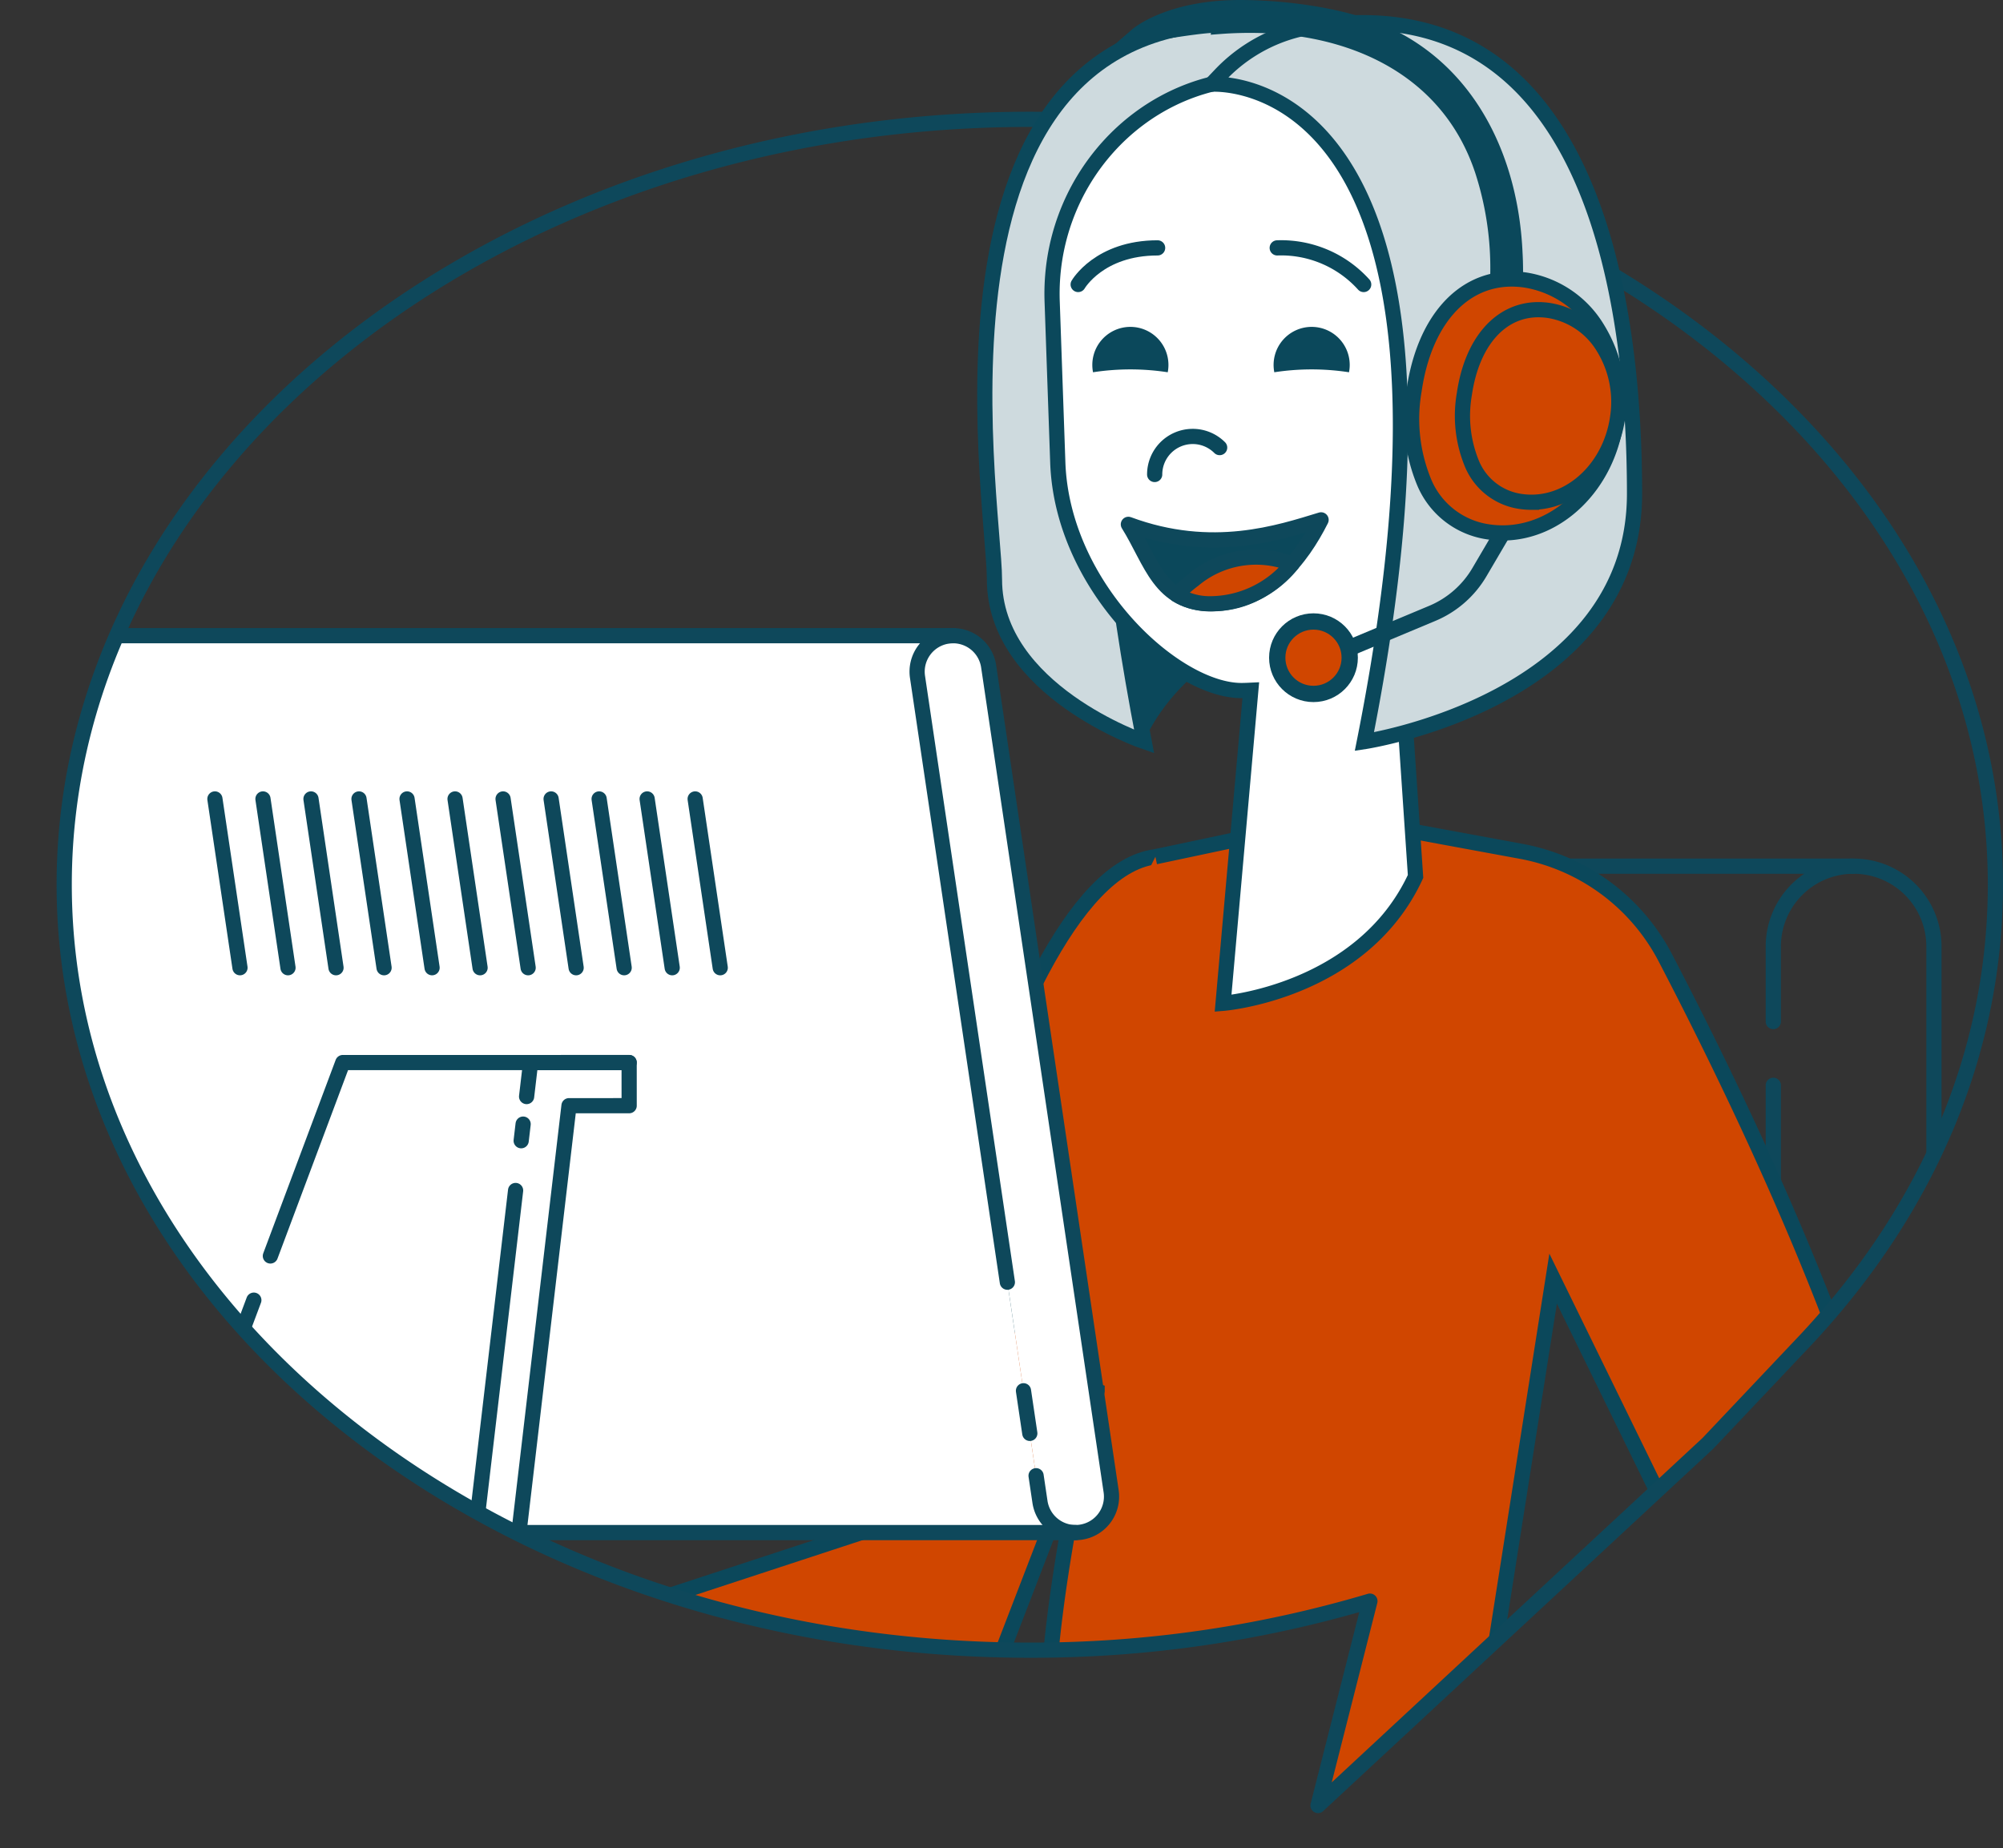 <svg xmlns="http://www.w3.org/2000/svg" xmlns:xlink="http://www.w3.org/1999/xlink" data-name="Layer 1" id="Layer_1" viewBox="0 0 140.604 129.763">
  <rect x="0" y="0" width="140.604" height="129.763" fill="#333333" stroke="none"/>
  <defs>
    <style>.cls-1,.cls-11,.cls-14,.cls-15,.cls-3{fill:none;}.cls-2{clip-path:url(#clip-path);}.cls-10,.cls-3,.cls-9{stroke:#0e485b;}.cls-10,.cls-14,.cls-15,.cls-3,.cls-9{stroke-linecap:round;}.cls-10,.cls-15,.cls-3,.cls-9{stroke-linejoin:round;}.cls-10,.cls-14,.cls-15,.cls-3,.cls-4,.cls-7,.cls-8,.cls-9{stroke-width:1.067px;}.cls-10,.cls-13,.cls-4{fill:#d04600;}.cls-11,.cls-12,.cls-13,.cls-14,.cls-15,.cls-4,.cls-7,.cls-8{stroke:#0b485b;}.cls-11,.cls-12,.cls-13,.cls-14,.cls-4,.cls-7,.cls-8{stroke-miterlimit:10;}.cls-5,.cls-8{fill:#fff;}.cls-12,.cls-6,.cls-9{fill:#0b485b;}.cls-7{fill:#cedade;}.cls-11,.cls-12,.cls-13{stroke-width:1.144px;}</style>
    <clipPath id="clip-path" transform="translate(3.974)">
      <path class="cls-1" d="M115.916,101.338l6.964-7.365c8.642-9.276,13.217-20.298,13.217-31.86,0-29.631-30.406-53.734-67.781-53.734C30.94,8.378.533,32.481.533,62.113c0,29.636,30.406,53.747,67.781,53.747a83.242,83.242,0,0,0,23.876-3.445l-3.643,14.35Z"/>
    </clipPath>
  </defs>
  <g class="cls-2">
    <line class="cls-3" x1="130.072" x2="83.964" y1="60.814" y2="60.814"/>
    <path class="cls-3" d="M120.506,76.199v43.115h11.276V66.452a5.639,5.639,0,0,0-5.638-5.638h-.047a5.639,5.639,0,0,0-5.591,5.638v5.273" transform="translate(3.974)"/>
    <path class="cls-4" d="M77.131,60.153c-11.64,1.492-19.671,47.128-19.671,47.128L39.84,113.064l3.71,6.146h21.581l12.127-31.476S83.971,59.276,77.131,60.153Z" transform="translate(3.974)"/>
    <path class="cls-4" d="M77.131,60.153l12.902-2.735,12.78,2.356a14.334,14.334,0,0,1,10.113,7.472c5.881,11.281,17.432,35.236,17.432,49.353,0,8.279-17.286,2.611-27.609,2.611l.92-4.653,9.705-7.76-8.324-17.023-4.669,29.69s-2.112,9.767-27.341,9.767c-7.892,0,0-31.568,0-31.568A10.514,10.514,0,0,1,66.18,87.548a36.808,36.808,0,0,1,.922-7.223" transform="translate(3.974)"/>
    <path class="cls-5" d="M60.432,47.528,69.029,105.45a2.527,2.527,0,0,0,2.494,2.154,2.664,2.664,0,0,0,.374-.028,2.525,2.525,0,0,0,2.128-2.868L65.426,46.785a2.523,2.523,0,0,0-2.492-2.154,2.376,2.376,0,0,0-.376.028A2.524,2.524,0,0,0,60.432,47.528Z" transform="translate(3.974)"/>
    <path class="cls-5" d="M-3.413,47.528,5.184,105.45a2.527,2.527,0,0,0,2.494,2.154H71.523a2.527,2.527,0,0,1-2.494-2.154l-8.596-57.922a2.524,2.524,0,0,1,2.126-2.868,2.376,2.376,0,0,1,.376-.028H-.911a2.376,2.376,0,0,0-.376.028A2.523,2.523,0,0,0-3.413,47.528Z" transform="translate(3.974)"/>
    <path class="cls-3" d="M66.739,90.023,60.432,47.528a2.524,2.524,0,0,1,2.126-2.868,2.376,2.376,0,0,1,.376-.028" transform="translate(3.974)"/>
    <line class="cls-3" x1="72.289" x2="71.845" y1="100.639" y2="97.646"/>
    <path class="cls-3" d="M71.523,107.604a2.527,2.527,0,0,1-2.494-2.154l-.273-1.838" transform="translate(3.974)"/>
    <path class="cls-3" d="M-1.287,44.66a2.378,2.378,0,0,1,.376-.028h63.845a2.523,2.523,0,0,1,2.492,2.154l8.599,57.922a2.525,2.525,0,0,1-2.128,2.868,2.663,2.663,0,0,1-.374.028H7.678A2.527,2.527,0,0,1,5.184,105.45L-3.413,47.528A2.523,2.523,0,0,1-1.287,44.66Z" transform="translate(3.974)"/>
    <path class="cls-5" d="M9.258,116.237a10.349,10.349,0,0,0,8.505,4.453h39.831v-3.03H39.503a7.321,7.321,0,0,1-7.271-8.175L35.968,77.631h4.224l-.003-3.03H20.088L8.069,106.712A10.35,10.35,0,0,0,9.258,116.237Z" transform="translate(3.974)"/>
    <path class="cls-5" d="M39.504,120.691H57.593v-3.03H39.504a7.321,7.321,0,0,1-7.272-8.174L35.968,77.632l4.223-.001-.001-3.03-6.918.001-4.05,34.531a10.351,10.351,0,0,0,10.28,11.557Z" transform="translate(3.974)"/>
    <path class="cls-3" d="M44.824,56.094l1.76,11.851Z" transform="translate(3.974)"/>
    <path class="cls-3" d="M41.453,56.094l1.76,11.851Z" transform="translate(3.974)"/>
    <path class="cls-3" d="M38.083,56.094,39.84,67.944Z" transform="translate(3.974)"/>
    <path class="cls-3" d="M34.712,56.094l1.757,11.851Z" transform="translate(3.974)"/>
    <path class="cls-3" d="M31.34,56.094l1.76,11.851Z" transform="translate(3.974)"/>
    <path class="cls-3" d="M27.969,56.094l1.757,11.851Z" transform="translate(3.974)"/>
    <path class="cls-3" d="M24.599,56.094,26.356,67.944Z" transform="translate(3.974)"/>
    <path class="cls-3" d="M21.226,56.094l1.76,11.851Z" transform="translate(3.974)"/>
    <path class="cls-3" d="M17.856,56.094l1.757,11.851Z" transform="translate(3.974)"/>
    <path class="cls-3" d="M14.485,56.094l1.757,11.851Z" transform="translate(3.974)"/>
    <path class="cls-3" d="M11.112,56.094,12.872,67.944Z" transform="translate(3.974)"/>
    <path class="cls-3" d="M32.379,117.849a10.361,10.361,0,0,0,7.124,2.842H57.593v-3.03H39.504a7.321,7.321,0,0,1-7.272-8.174L35.968,77.632l4.223-.001-.001-3.03-6.918.001-.28,2.387" transform="translate(3.974)"/>
    <path class="cls-3" d="M32.219,83.586l-2.996,25.548a10.361,10.361,0,0,0,1.958,7.36" transform="translate(3.974)"/>
    <line class="cls-3" x1="36.722" x2="36.585" y1="78.924" y2="80.092"/>
    <path class="cls-3" d="M13.844,91.285,8.069,106.712a10.352,10.352,0,0,0,9.695,13.979h39.831" transform="translate(3.974)"/>
    <polyline class="cls-3" points="44.164 74.602 24.063 74.602 18.979 88.182"/>
  </g>
  <path class="cls-3" d="M115.916,101.338l6.964-7.365c8.642-9.276,13.217-20.298,13.217-31.86,0-29.631-30.406-53.734-67.781-53.734C30.94,8.378.533,32.482.533,62.113c0,29.636,30.406,53.747,67.781,53.747a83.242,83.242,0,0,0,23.876-3.445l-3.643,14.35Z" transform="translate(3.974)"/>
  <path class="cls-6" d="M76.339,52.069S79.746,42.898,93.287,42.898s12.227-5.276,12.227-5.276S59.709,24.942,76.339,52.069Z" transform="translate(3.974)"/>
  <path class="cls-7" d="M83.892,5.489c-1.44-.105-16.59-.131-7.552,46.58,0,0-10.506-3.585-10.506-11.384,0-5.689-6.488-42.537,20.643-38.803L88.83,5.493,84.24,5.499C84.124,5.5,84.007,5.498,83.892,5.489Z" transform="translate(3.974)"/>
  <path class="cls-8" d="M84,5.5c8.056-.282,11.548,8.114,11.84,16.454l.508,7.233a26.639,26.639,0,0,1-2.307,12.35l.006-.003,1.346,20.002C91.62,69.678,81.882,70.444,81.882,70.444l.389-4.396,1.557-17.585c-.217.01-.432.021-.656.021-4.653,0-12.586-7.25-12.893-16.011l-.395-11.298C69.592,12.836,75.944,5.782,84,5.5Z" transform="translate(3.974)"/>
  <path class="cls-9" d="M88.762,36.499c-1.356,2.701-3.776,5.892-7.656,5.892-3.692,0-4.223-2.931-5.872-5.577C81.118,38.997,85.855,37.383,88.762,36.499Z" transform="translate(3.974)"/>
  <path class="cls-10" d="M86.724,39.599A7.39,7.39,0,0,1,81.106,42.391a4.515,4.515,0,0,1-2.486-.641,10.816,10.816,0,0,1,1.199-1.048A6.829,6.829,0,0,1,86.724,39.599Z" transform="translate(3.974)"/>
  <path class="cls-7" d="M81.069,5.912s20.214-1.539,10.732,46.157c0,0,18.964-2.854,18.964-17.403,0-13.664-3.02-35.92-22.726-32.774a11.264,11.264,0,0,0-6.365,3.384Z" transform="translate(3.974)"/>
  <path class="cls-11" d="M102.791,35.21,99.875,40.175a6.95,6.95,0,0,1-3.311,2.891l-7.438,3.112" transform="translate(3.974)"/>
  <path class="cls-12" d="M75.889,2.482S78.097.572,83.073.572c2.621,0,7.13.411,10.306,1.917,5.953,2.821,8.678,8.981,8.954,15.287a22.387,22.387,0,0,1-.239,4.754c-.129.747-1.267.431-1.139-.314a22.245,22.245,0,0,0-.839-10.285c-2.308-6.919-8.714-10.025-15.699-10.186-.852-.02-1.775-.002-2.717.068C81.765,1.432,75.889,2.482,75.889,2.482Z" transform="translate(3.974)"/>
  <path class="cls-4" d="M95.293,27.4c.699-4.818,3.322-7.81,6.847-7.81H102.14a6.678,6.678,0,0,1,.954.07,7.212,7.212,0,0,1,5.06,3.402,9.627,9.627,0,0,1,1.319,6.552c-.645,4.448-4.07,7.803-7.968,7.803a6.819,6.819,0,0,1-.975-.07,5.753,5.753,0,0,1-4.515-3.445A11.647,11.647,0,0,1,95.293,27.4Z" transform="translate(3.974)"/>
  <path class="cls-4" d="M98.819,27.667c.53-3.654,2.52-5.924,5.193-5.924h0a5.065,5.065,0,0,1,.724.053,5.47,5.47,0,0,1,3.837,2.58,7.301,7.301,0,0,1,1,4.969c-.489,3.374-3.087,5.918-6.043,5.918a5.17,5.17,0,0,1-.74-.053,4.363,4.363,0,0,1-3.424-2.613A8.833,8.833,0,0,1,98.819,27.667Z" transform="translate(3.974)"/>
  <circle class="cls-13" cx="92.202" cy="46.178" r="2.544"/>
  <path class="cls-6" d="M88.1,25.936a17.165,17.165,0,0,0-2.622.201,2.672,2.672,0,1,1,5.244,0A17.165,17.165,0,0,0,88.1,25.936Z" transform="translate(3.974)"/>
  <path class="cls-6" d="M75.375,25.936a17.165,17.165,0,0,0-2.622.201,2.672,2.672,0,1,1,5.244,0A17.165,17.165,0,0,0,75.375,25.936Z" transform="translate(3.974)"/>
  <path class="cls-14" d="M91.752,19.975a7.805,7.805,0,0,0-6.069-2.571" transform="translate(3.974)"/>
  <path class="cls-14" d="M71.71,19.975s1.475-2.571,5.577-2.571" transform="translate(3.974)"/>
  <path class="cls-15" d="M77.08,33.314a2.672,2.672,0,0,1,4.561-1.889" transform="translate(3.974)"/>
</svg>